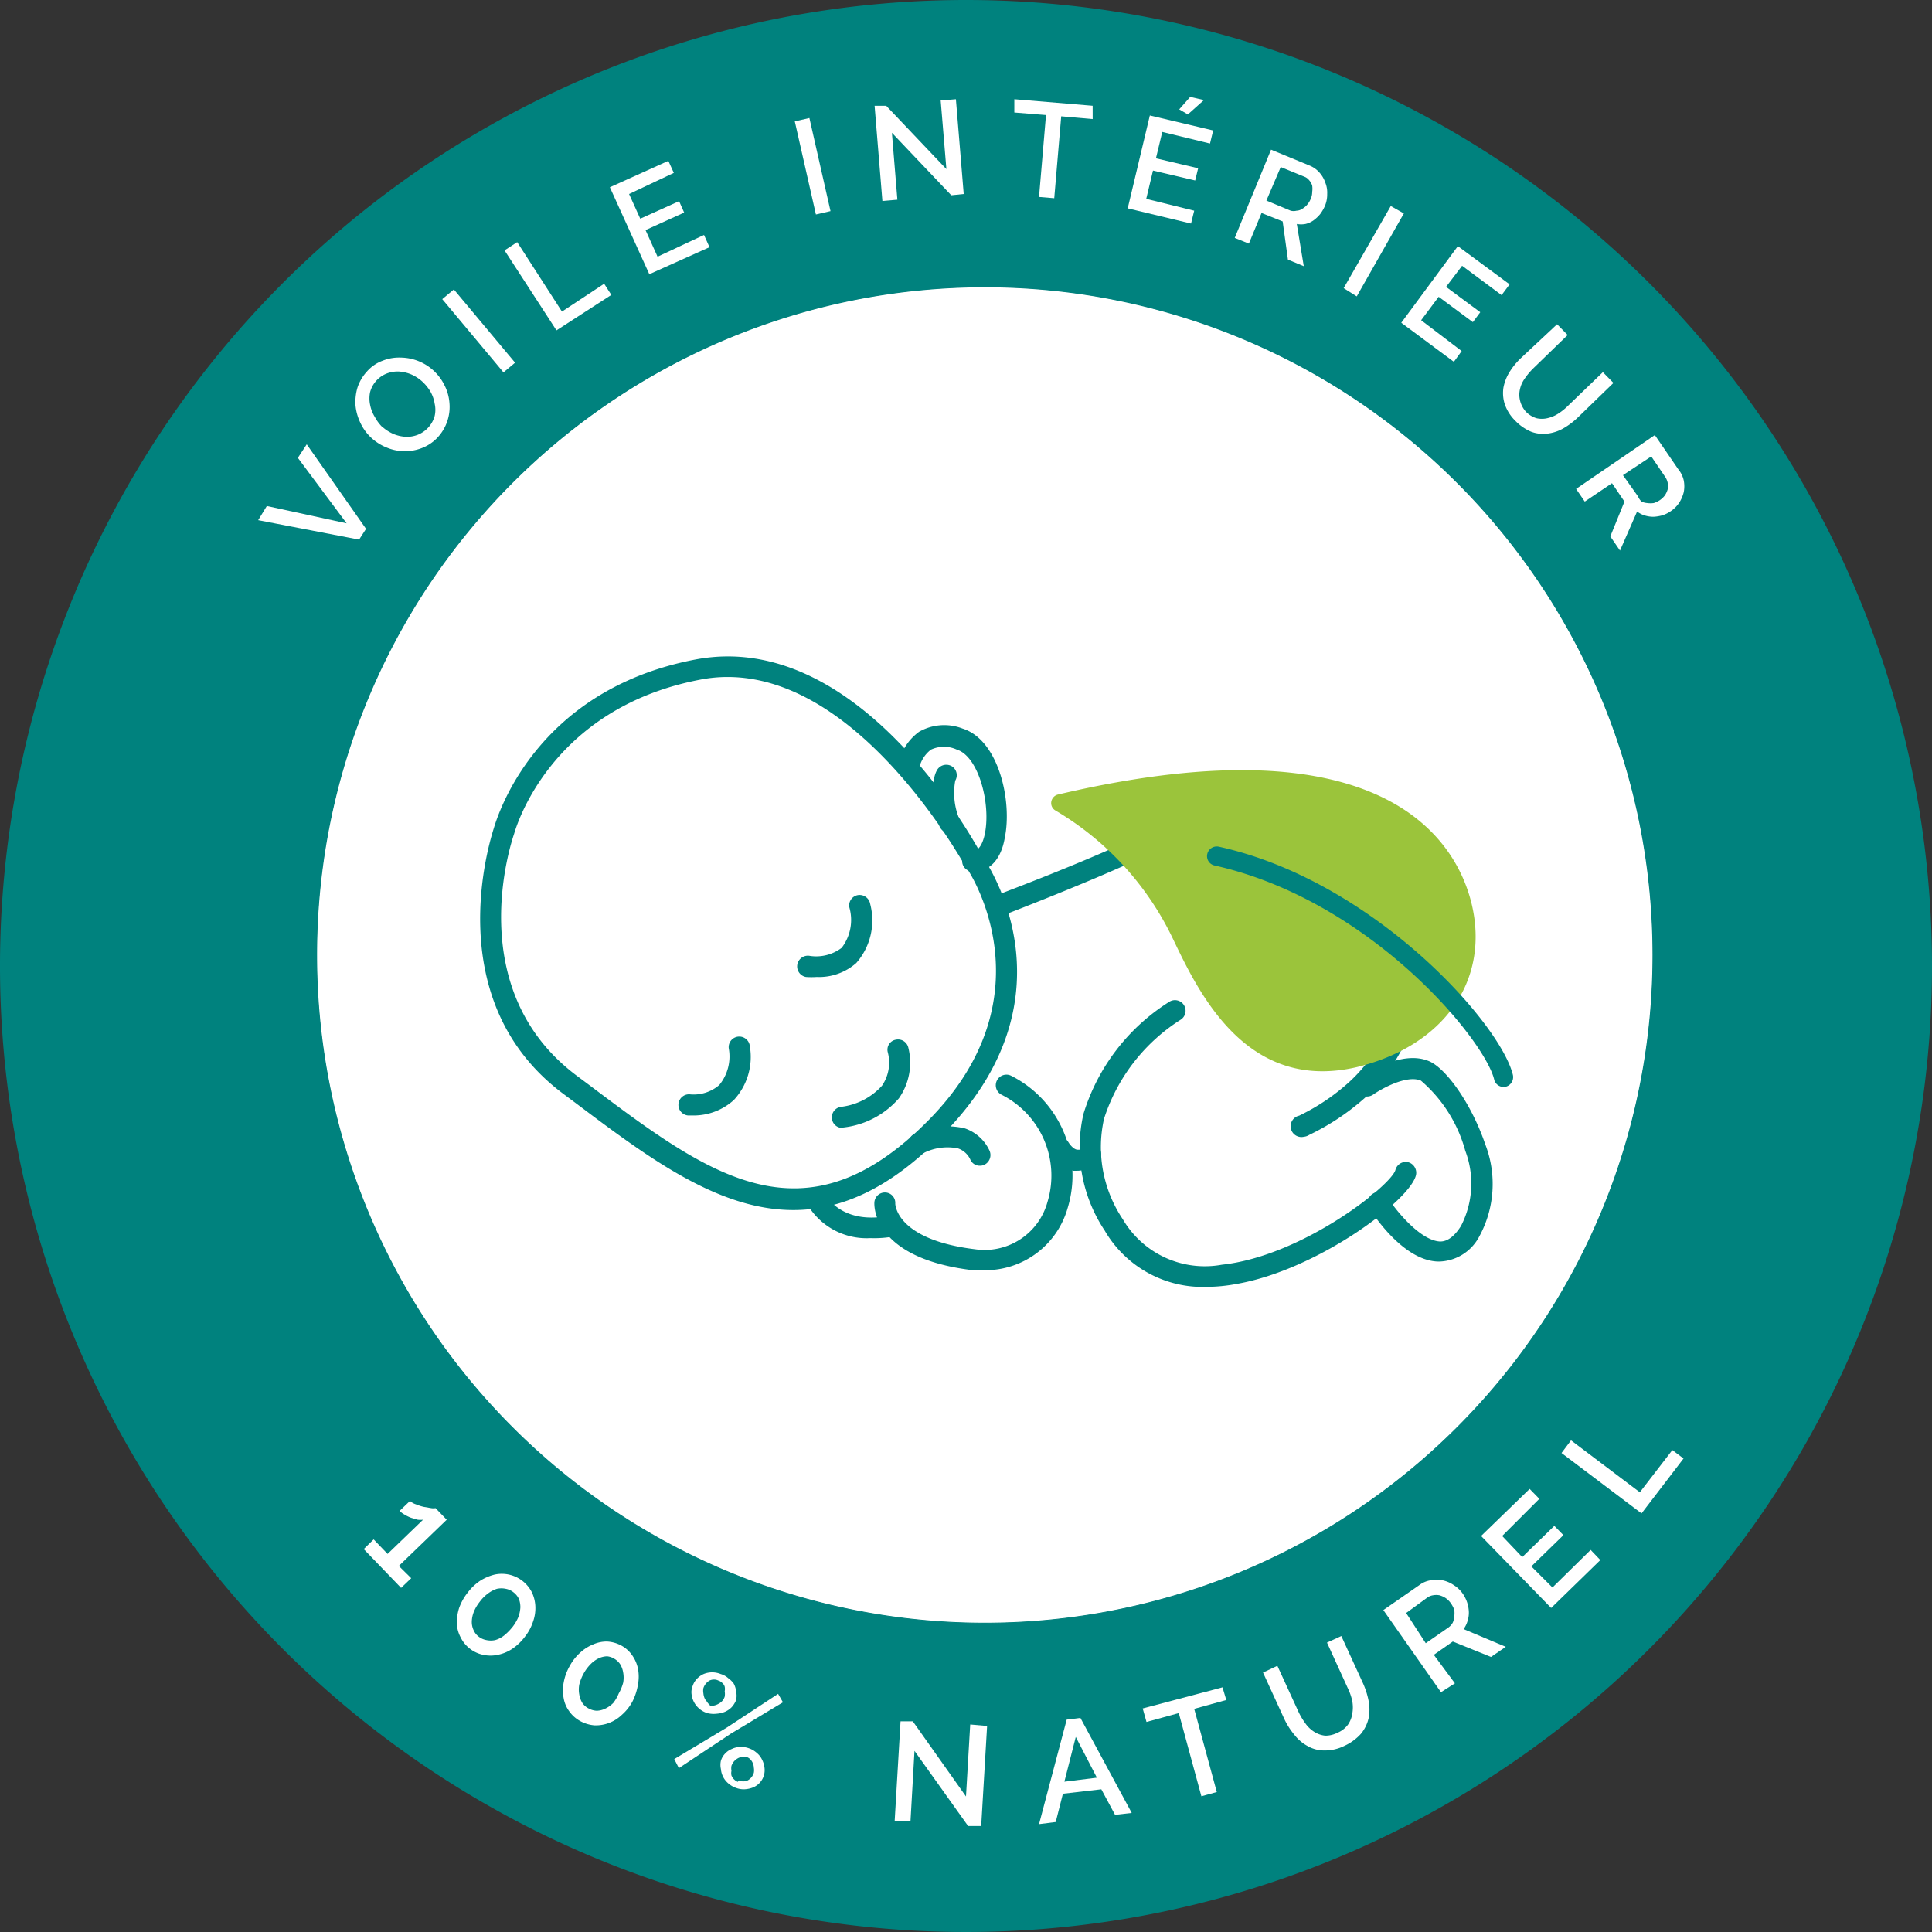 <svg xmlns="http://www.w3.org/2000/svg" width="279.288" height="279.288" viewBox="0 0 279.288 279.288">
  <rect x="0" y="0" width="279.288" height="279.288" fill="#333333" stroke="none"/>
  <g id="Groupe_541" data-name="Groupe 541" transform="translate(-386.448 -1514.761)">
    <path id="Tracé_1315" data-name="Tracé 1315" d="M143.884,4.24A139.644,139.644,0,1,0,283.528,143.884,139.644,139.644,0,0,0,143.884,4.24Zm2.747,234.643a96.585,96.585,0,1,1,96.555-96.575A96.585,96.585,0,0,1,146.631,238.883Z" transform="translate(382.208 1510.521)" fill="#00827e"/>
    <path id="Tracé_1316" data-name="Tracé 1316" d="M115.856,211a96.585,96.585,0,1,1,96.555-96.575A96.585,96.585,0,0,1,115.856,211Z" transform="translate(412.983 1538.403)" fill="#fff"/>
    <path id="Tracé_1317" data-name="Tracé 1317" d="M115.917,211.144a96.677,96.677,0,1,1,96.646-96.656,96.677,96.677,0,0,1-96.646,96.656Zm0-193.17a96.524,96.524,0,1,0,96.494,96.514,96.524,96.524,0,0,0-96.494-96.514Z" transform="translate(412.922 1538.321)" fill="#00827e"/>
    <path id="Tracé_1318" data-name="Tracé 1318" d="M17.721,34.2l11.535,2.5-7.049-9.46,1.282-1.953L32.064,37.5l-1.007,1.556L16.47,36.245Z" transform="translate(407.3 1553.709)" fill="#fff"/>
    <path id="Tracé_1319" data-name="Tracé 1319" d="M33.055,32.626A6.1,6.1,0,0,1,30.8,34.213a6.775,6.775,0,0,1-5.127,0,7.2,7.2,0,0,1-2.228-1.373,6.958,6.958,0,0,1-1.617-2.167,7.537,7.537,0,0,1-.732-2.533,7.446,7.446,0,0,1,.275-2.594A6.347,6.347,0,0,1,22.74,23.2,5.584,5.584,0,0,1,25,21.64a6.378,6.378,0,0,1,2.594-.458,7.137,7.137,0,0,1,6.378,4.028,6.683,6.683,0,0,1,.7,2.5,6.469,6.469,0,0,1-1.617,4.913Zm-8.117-1.465A6.1,6.1,0,0,0,26.524,32.2a5.34,5.34,0,0,0,1.8.427,4.242,4.242,0,0,0,1.739-.275,4.12,4.12,0,0,0,2.472-2.716,4,4,0,0,0,0-1.8,5.157,5.157,0,0,0-.61-1.739,6.47,6.47,0,0,0-1.16-1.434,5.92,5.92,0,0,0-1.587-1.038,5.554,5.554,0,0,0-1.77-.427,4.394,4.394,0,0,0-1.77.275A4,4,0,0,0,23.2,26.187a4.486,4.486,0,0,0,0,1.8,5.218,5.218,0,0,0,.7,1.8,6.1,6.1,0,0,0,1.007,1.373Z" transform="translate(416.746 1545.273)" fill="#fff"/>
    <path id="Tracé_1320" data-name="Tracé 1320" d="M34.04,29.943,25.19,19.354l1.678-1.4,8.85,10.589Z" transform="translate(425.19 1538.649)" fill="#fff"/>
    <path id="Tracé_1321" data-name="Tracé 1321" d="M35.647,28.466,28.14,16.9l1.831-1.19,6.47,10.04,6.1-4.028,1.038,1.617Z" transform="translate(431.243 1534.054)" fill="#fff"/>
    <path id="Tracé_1322" data-name="Tracé 1322" d="M46.74,22.571l.793,1.77-8.7,3.906L33.13,15.675l8.453-3.815.793,1.739-6.47,3.052,1.617,3.57,5.615-2.533.732,1.648-5.585,2.533,1.739,3.845Z" transform="translate(441.48 1526.154)" fill="#fff"/>
    <path id="Tracé_1323" data-name="Tracé 1323" d="M44.942,23.776,41.89,10.318,44,9.83l3.052,13.458Z" transform="translate(459.453 1521.99)" fill="#fff"/>
    <path id="Tracé_1324" data-name="Tracé 1324" d="M48.172,13.792l.793,9.674-2.167.183L45.67,9.886h1.678l8.7,9.155-.824-9.918,2.2-.183,1.129,13.7-1.8.183Z" transform="translate(467.209 1520.164)" fill="#fff"/>
    <path id="Tracé_1325" data-name="Tracé 1325" d="M63.612,11.809l-4.547-.4-1.007,11.84-2.2-.183,1.007-11.84-4.578-.366V8.94l11.322.946Z" transform="translate(480.791 1520.164)" fill="#fff"/>
    <path id="Tracé_1326" data-name="Tracé 1326" d="M67.273,25.278l-.458,1.862-9.155-2.2,3.2-13.427,9.155,2.167-.458,1.892-6.9-1.678-.915,3.815,6.1,1.434-.427,1.77-6.1-1.434-.977,4.089Zm-.916-13.916-1.251-.732,1.587-1.8,1.984.458Z" transform="translate(491.808 1519.938)" fill="#fff"/>
    <path id="Tracé_1327" data-name="Tracé 1327" d="M62.73,24.086,67.979,11.33l5.554,2.289a3.815,3.815,0,0,1,1.434,1.007,4.211,4.211,0,0,1,.854,1.465,3.845,3.845,0,0,1,.275,1.648,4.273,4.273,0,0,1-.336,1.739,5.8,5.8,0,0,1-.7,1.19,5.188,5.188,0,0,1-.946.885,3.3,3.3,0,0,1-1.16.519,3.448,3.448,0,0,1-1.251,0l1.007,6.1-2.289-.946-.763-5.524-3.052-1.221L64.775,24.91Zm4.577-5.4,3.509,1.465a1.709,1.709,0,0,0,.854,0,1.556,1.556,0,0,0,.824-.275,2.533,2.533,0,0,0,.7-.58,3.053,3.053,0,0,0,.519-.854,2.381,2.381,0,0,0,.214-1.007,3.053,3.053,0,0,0,0-.916,2.076,2.076,0,0,0-.458-.793,1.526,1.526,0,0,0-.671-.488l-3.418-1.4Z" transform="translate(502.21 1525.067)" fill="#fff"/>
    <path id="Tracé_1328" data-name="Tracé 1328" d="M67.89,25.871,74.7,14l1.892,1.068L69.782,27.061Z" transform="translate(512.797 1530.545)" fill="#fff"/>
    <path id="Tracé_1329" data-name="Tracé 1329" d="M79.348,31.067l-1.129,1.556-7.6-5.646L78.8,15.9l7.477,5.524-1.16,1.556-5.707-4.242L77.09,21.79l4.944,3.662-1.068,1.434-4.944-3.662-2.533,3.387Z" transform="translate(518.397 1534.443)" fill="#fff"/>
    <path id="Tracé_1330" data-name="Tracé 1330" d="M78.674,32.173a3.662,3.662,0,0,0,1.587,1.007,3.479,3.479,0,0,0,1.587,0,4.791,4.791,0,0,0,1.587-.671,8.147,8.147,0,0,0,1.4-1.129l5.035-4.852L91.4,28.084l-5.1,4.944a10.651,10.651,0,0,1-2.136,1.617,6.1,6.1,0,0,1-2.289.763,4.944,4.944,0,0,1-2.38-.275,6.9,6.9,0,0,1-2.289-1.587,6.1,6.1,0,0,1-1.526-2.411,5.28,5.28,0,0,1-.183-2.38,6.682,6.682,0,0,1,.885-2.258,10.346,10.346,0,0,1,1.648-2.014L83.252,19.6l1.526,1.556-5.035,4.883a10.129,10.129,0,0,0-1.16,1.4,4.181,4.181,0,0,0-.7,1.556,3.479,3.479,0,0,0,0,1.587,3.784,3.784,0,0,0,.793,1.587Z" transform="translate(528.287 1542.035)" fill="#fff"/>
    <path id="Tracé_1331" data-name="Tracé 1331" d="M78.9,32.632,90.283,24.85l3.387,4.944a3.845,3.845,0,0,1,.793,1.617,4.424,4.424,0,0,1,0,1.678,5.005,5.005,0,0,1-.671,1.556,4.426,4.426,0,0,1-1.19,1.19,4.578,4.578,0,0,1-1.221.61,6.1,6.1,0,0,1-1.282.214,4.272,4.272,0,0,1-1.251-.183,3.326,3.326,0,0,1-1.129-.58l-2.472,5.646-1.4-2.045,2.045-5.035-1.8-2.655-3.937,2.655Zm6.775-1.984L87.841,33.7a2.32,2.32,0,0,0,.519.763,2.35,2.35,0,0,0,.824.214,3.509,3.509,0,0,0,.946,0,3.388,3.388,0,0,0,.885-.427,3.2,3.2,0,0,0,.732-.7,3.3,3.3,0,0,0,.4-.885,2.837,2.837,0,0,0,0-.885,2.5,2.5,0,0,0-.305-.793l-2.075-3.052Z" transform="translate(535.386 1552.806)" fill="#fff"/>
    <path id="Tracé_1332" data-name="Tracé 1332" d="M28.336,86.509l-1.465,1.4L21.47,82.3l1.434-1.4L24.918,83l5.127-4.944a3.78,3.78,0,0,1-.763,0l-.946-.275a5.4,5.4,0,0,1-.946-.458,2.867,2.867,0,0,1-.732-.549l1.5-1.434a2.258,2.258,0,0,0,.854.488,6.985,6.985,0,0,0,1.129.366l1.068.183a1.771,1.771,0,0,0,.641,0l1.617,1.678-6.927,6.683Z" transform="translate(417.559 1656.395)" fill="#fff"/>
    <path id="Tracé_1333" data-name="Tracé 1333" d="M35.707,87.908a7.567,7.567,0,0,1-1.831,1.739A5.767,5.767,0,0,1,31.8,90.5a4.915,4.915,0,0,1-2.106,0,4.577,4.577,0,0,1-1.923-.885,4.638,4.638,0,0,1-1.343-1.648,4.73,4.73,0,0,1-.549-2.014,7.172,7.172,0,0,1,.336-2.228,7.843,7.843,0,0,1,1.221-2.2,7.568,7.568,0,0,1,1.831-1.739,7.2,7.2,0,0,1,2.075-.885,4.878,4.878,0,0,1,5.371,2.533,5.188,5.188,0,0,1,.519,2.045,5.738,5.738,0,0,1-.336,2.228,7.049,7.049,0,0,1-1.19,2.2Zm-1.8-1.4a6.347,6.347,0,0,0,.854-1.434,4.852,4.852,0,0,0,.305-1.4,3.266,3.266,0,0,0-.214-1.251,2.563,2.563,0,0,0-.763-.946,2.533,2.533,0,0,0-1.129-.519,3.051,3.051,0,0,0-1.282,0,4.333,4.333,0,0,0-1.282.671,5.493,5.493,0,0,0-1.19,1.19,5.92,5.92,0,0,0-.854,1.434,4.15,4.15,0,0,0-.305,1.4,2.777,2.777,0,0,0,.244,1.251,2.319,2.319,0,0,0,.763.977,2.533,2.533,0,0,0,1.1.488,3.051,3.051,0,0,0,1.282,0,3.753,3.753,0,0,0,1.251-.641A7.689,7.689,0,0,0,33.906,86.5Z" transform="translate(426.605 1663.479)" fill="#fff"/>
    <path id="Tracé_1334" data-name="Tracé 1334" d="M40.988,90.606a6.806,6.806,0,0,1-1.556,1.984,5.463,5.463,0,0,1-1.892,1.19,5.4,5.4,0,0,1-2.075.336,5.1,5.1,0,0,1-2.045-.61,4.7,4.7,0,0,1-1.587-1.4,4.485,4.485,0,0,1-.824-1.923,6.1,6.1,0,0,1,0-2.228,7.476,7.476,0,0,1,.854-2.38,7.232,7.232,0,0,1,1.556-1.984,6.1,6.1,0,0,1,1.892-1.19A4.791,4.791,0,0,1,37.3,82a4.913,4.913,0,0,1,2.045.58,4.517,4.517,0,0,1,1.587,1.434,5.188,5.188,0,0,1,.824,1.923,6.1,6.1,0,0,1,0,2.258A8.454,8.454,0,0,1,40.988,90.606Zm-2.014-1.1a6.47,6.47,0,0,0,.641-1.556,4.029,4.029,0,0,0,0-1.465,3.266,3.266,0,0,0-.427-1.19,2.563,2.563,0,0,0-.885-.824,2.5,2.5,0,0,0-1.007-.336,3.052,3.052,0,0,0-1.251.305,4.211,4.211,0,0,0-1.16.854,6.1,6.1,0,0,0-1.007,1.373,6.592,6.592,0,0,0-.61,1.556,3.876,3.876,0,0,0,0,1.434,3.265,3.265,0,0,0,.427,1.19,2.411,2.411,0,0,0,.916.824,2.686,2.686,0,0,0,1.19.336,3.052,3.052,0,0,0,1.221-.305,4.059,4.059,0,0,0,1.16-.824A5.826,5.826,0,0,0,38.974,89.507Z" transform="translate(436.919 1670.059)" fill="#fff"/>
    <path id="Tracé_1335" data-name="Tracé 1335" d="M36.18,96l7.629-4.577,7.385-4.852.7,1.221-7.507,4.516-7.538,5Zm4.761-6.653a3.24,3.24,0,0,1-2.258-2.716,2.319,2.319,0,0,1,.153-1.19,2.747,2.747,0,0,1,.61-1.037,3.052,3.052,0,0,1,.977-.7,3.235,3.235,0,0,1,2.472,0,2.777,2.777,0,0,1,1.1.61,3.265,3.265,0,0,1,.793.793,3.052,3.052,0,0,1,.336,1.129,2.838,2.838,0,0,1,0,1.221,3.3,3.3,0,0,1-.641,1.038,3.051,3.051,0,0,1-.977.671,3.782,3.782,0,0,1-1.19.275A3.722,3.722,0,0,1,40.941,89.351Zm.366-1.1a1.281,1.281,0,0,0,.671,0,2.137,2.137,0,0,0,.61-.244,1.8,1.8,0,0,0,.549-.427,1.709,1.709,0,0,0,.336-.61,2.227,2.227,0,0,0,0-.763,1.647,1.647,0,0,0,0-.671,1.1,1.1,0,0,0-.366-.549,1.282,1.282,0,0,0-.549-.336,1.465,1.465,0,0,0-1.282,0,1.984,1.984,0,0,0-.885,1.1,2.045,2.045,0,0,0,0,.732,2.411,2.411,0,0,0,.153.671,1.74,1.74,0,0,0,.366.549,1.281,1.281,0,0,0,.4.458Zm3.845,11.932a3.418,3.418,0,0,1-1.129-.641,3.052,3.052,0,0,1-1.1-2.106,2.686,2.686,0,0,1,0-1.19,2.534,2.534,0,0,1,.61-1.038,2.655,2.655,0,0,1,.977-.671,2.624,2.624,0,0,1,1.19-.275,3.052,3.052,0,0,1,1.282.183,3.265,3.265,0,0,1,1.1.641,2.838,2.838,0,0,1,.763.946,3.509,3.509,0,0,1,.366,1.129,2.7,2.7,0,0,1-1.617,2.93,3.785,3.785,0,0,1-1.19.275,3.051,3.051,0,0,1-1.251-.183Zm.366-1.1a1.5,1.5,0,0,0,1.282,0,1.861,1.861,0,0,0,.885-1.1,2.045,2.045,0,0,0,0-.732,1.8,1.8,0,0,0-.153-.671,1.74,1.74,0,0,0-.366-.549,1.282,1.282,0,0,0-.549-.336,1.16,1.16,0,0,0-.641,0,1.587,1.587,0,0,0-.641.214,2.289,2.289,0,0,0-.519.427,2.2,2.2,0,0,0-.366.641,2.045,2.045,0,0,0,0,.732,1.557,1.557,0,0,0,0,.671,1.678,1.678,0,0,0,.915.916Z" transform="translate(447.738 1673.053)" fill="#fff"/>
    <path id="Tracé_1336" data-name="Tracé 1336" d="M49.489,90.052l-.58,10.193H46.62l.854-14.465h1.77l7.69,10.864.61-10.406,2.441.214-.854,14.465H57.24Z" transform="translate(469.157 1677.813)" fill="#fff"/>
    <path id="Tracé_1337" data-name="Tracé 1337" d="M57.458,85.864l1.984-.244,7.416,13.732-2.411.275-1.984-3.692-5.554.641-1.038,4.089-2.411.305Zm4.364,8.392-3.052-5.89-1.648,6.47Z" transform="translate(483.191 1677.485)" fill="#fff"/>
    <path id="Tracé_1338" data-name="Tracé 1338" d="M70.455,86l-4.639,1.282,3.265,12.024-2.228.61L63.588,87.893l-4.669,1.282-.549-1.953L69.905,84.17Z" transform="translate(493.265 1674.511)" fill="#fff"/>
    <path id="Tracé_1339" data-name="Tracé 1339" d="M74.842,95.717a3.6,3.6,0,0,0,1.526-1.19,3.753,3.753,0,0,0,.61-1.587,5.065,5.065,0,0,0,0-1.77,7.843,7.843,0,0,0-.61-1.8l-3.052-6.683,2.075-.946,3.052,6.653a11.537,11.537,0,0,1,.885,2.685,6.561,6.561,0,0,1,0,2.563,5.463,5.463,0,0,1-1.1,2.228,7.293,7.293,0,0,1-2.38,1.739,6.317,6.317,0,0,1-2.9.671,4.791,4.791,0,0,1-2.441-.641,6.1,6.1,0,0,1-1.923-1.648,10.65,10.65,0,0,1-1.465-2.319L64.07,87.019l2.075-.977L69.2,92.7A10.193,10.193,0,0,0,70.2,94.374a4.425,4.425,0,0,0,1.282,1.221,3.662,3.662,0,0,0,1.587.549A3.875,3.875,0,0,0,74.842,95.717Z" transform="translate(504.959 1669.525)" fill="#fff"/>
    <path id="Tracé_1340" data-name="Tracé 1340" d="M78.1,95.336,69.77,83.465l5.188-3.6a3.662,3.662,0,0,1,1.617-.7,4.3,4.3,0,0,1,1.77,0,4.517,4.517,0,0,1,1.617.7,4.457,4.457,0,0,1,1.282,1.221,5.034,5.034,0,0,1,.641,1.282,4.974,4.974,0,0,1,.244,1.343,3.784,3.784,0,0,1-.183,1.312,3.6,3.6,0,0,1-.58,1.19l6.1,2.563-2.136,1.465L79.81,88.012l-2.746,1.923,3.052,4.12Zm-2.2-7.08,3.3-2.289a2.2,2.2,0,0,0,.61-.7,2.686,2.686,0,0,0,.214-.885,3.513,3.513,0,0,0,0-.946,3.968,3.968,0,0,0-.488-.946,3.053,3.053,0,0,0-.763-.763,3.3,3.3,0,0,0-.885-.4,2.533,2.533,0,0,0-.946,0,1.952,1.952,0,0,0-.824.336l-3.052,2.228Z" transform="translate(516.653 1664.047)" fill="#fff"/>
    <path id="Tracé_1341" data-name="Tracé 1341" d="M90.238,83.589l1.4,1.465-7.11,6.927L74.4,81.575l7.019-6.805,1.4,1.434-5.371,5.371,2.9,3.052,4.639-4.516L86.3,81.453,81.663,85.97l3.052,3.052Z" transform="translate(526.152 1655.225)" fill="#fff"/>
    <path id="Tracé_1342" data-name="Tracé 1342" d="M89.776,83.029,78.21,74.3l1.373-1.831,9.948,7.507,4.7-6.1,1.617,1.221Z" transform="translate(533.97 1650.506)" fill="#fff"/>
    <path id="Tracé_1343" data-name="Tracé 1343" d="M72.256,115.365c-10.894,0-21.056-7.629-31.554-15.533L39.023,98.58c-18.1-13.488-10.559-36.8-10.07-38.39S34.843,40.2,58.127,35.777c23.834-4.516,40.709,27.038,41.411,28.38h0s14.556,19.866-5.707,40.343C86.172,112.374,79.061,115.365,72.256,115.365ZM62.765,38.31a20.536,20.536,0,0,0-4.059.4C36.948,42.918,32.1,60.282,31.883,61.014h0c-.305.915-7.69,22.491,9.155,35l1.678,1.251c17.364,13.061,31.1,23.376,49.132,5.066s5.432-36.62,5.31-36.62S82.327,38.31,62.765,38.31ZM30.418,60.648Z" transform="translate(428.874 1574.318)" fill="#00827e"/>
    <path id="Tracé_1344" data-name="Tracé 1344" d="M73.713,93.067A16.387,16.387,0,0,1,59,84.919a21.636,21.636,0,0,1-3.052-16.906,29.265,29.265,0,0,1,12.42-16.174,1.533,1.533,0,1,1,1.587,2.624A26.58,26.58,0,0,0,58.912,68.745,18.707,18.707,0,0,0,61.628,83.3,13.733,13.733,0,0,0,75.94,89.863c11.627-1.251,24.413-11.413,25.085-13.672a1.556,1.556,0,0,1,1.8-1.16,1.587,1.587,0,0,1,1.19,1.831C103.253,80.525,89.795,90.6,78.077,92.64A24.17,24.17,0,0,1,73.713,93.067Z" transform="translate(487.138 1607.724)" fill="#00827e"/>
    <path id="Tracé_1345" data-name="Tracé 1345" d="M96.6,89.884a1.562,1.562,0,0,1-.671-3.052,30.273,30.273,0,0,0,7.324-4.944,22.735,22.735,0,0,0,6.531-22.521A17.181,17.181,0,0,0,99.651,47.893a31.585,31.585,0,0,0-22.613-.244c-7.324,3.845-23.1,9.918-23.772,10.162a1.526,1.526,0,1,1-1.1-2.838s16.3-6.1,23.467-10.009a33.782,33.782,0,0,1,25.237.153A20.294,20.294,0,0,1,112.8,58.726,25.817,25.817,0,0,1,105.389,84.3a34.576,34.576,0,0,1-8,5.31A1.8,1.8,0,0,1,96.6,89.884Z" transform="translate(478.319 1589.21)" fill="#00827e"/>
    <path id="Tracé_1346" data-name="Tracé 1346" d="M80.438,83.776h0c-5.127,0-9.582-6.9-10.071-7.69a1.526,1.526,0,0,1,.488-2.106,1.556,1.556,0,0,1,2.228.641c1.007,1.617,4.578,6.1,7.477,6.256h0c.4,0,1.648,0,3.052-2.258a13.366,13.366,0,0,0,.61-10.864,20.416,20.416,0,0,0-6.409-10.132c-2.075-.885-5.768,1.221-6.9,2.014a1.556,1.556,0,0,1-2.136-.336,1.526,1.526,0,0,1,.366-2.136c.58-.427,5.859-4.059,9.857-2.35,2.441,1.038,6.1,6.1,8.117,12.024a15.869,15.869,0,0,1-.916,13.4A6.744,6.744,0,0,1,80.438,83.776Z" transform="translate(514.042 1613.353)" fill="#00827e"/>
    <path id="Tracé_1347" data-name="Tracé 1347" d="M51.73,67.687a9.948,9.948,0,0,1-9.155-4.944,1.526,1.526,0,0,1,.7-2.045,1.556,1.556,0,0,1,2.045.7c0,.214,2.319,4.394,9.155,3.052a1.587,1.587,0,0,1,1.831,1.19,1.5,1.5,0,0,1-1.16,1.8A15.9,15.9,0,0,1,51.73,67.687Z" transform="translate(460.538 1626.055)" fill="#00827e"/>
    <path id="Tracé_1348" data-name="Tracé 1348" d="M61.594,83.416a10.986,10.986,0,0,1-1.709,0c-14.587-1.739-14.251-9.46-14.221-9.8a1.526,1.526,0,0,1,1.617-1.434,1.5,1.5,0,0,1,1.4,1.587c0,.183.183,5.249,11.566,6.622a9.43,9.43,0,0,0,10.437-6.836A13.092,13.092,0,0,0,64,58.026a1.537,1.537,0,0,1,1.5-2.685,16.143,16.143,0,0,1,8.087,19.134A12.359,12.359,0,0,1,61.594,83.416Z" transform="translate(467.185 1614.964)" fill="#00827e"/>
    <path id="Tracé_1349" data-name="Tracé 1349" d="M57.933,62.947h-.458a5.371,5.371,0,0,1-3.326-2.5,1.533,1.533,0,1,1,2.624-1.587c.244.4.793,1.007,1.251,1.038s.519,0,.854-.458a1.532,1.532,0,1,1,2.136,2.2A4.181,4.181,0,0,1,57.933,62.947Z" transform="translate(484.15 1621.06)" fill="#00827e"/>
    <path id="Tracé_1350" data-name="Tracé 1350" d="M57.617,63.285a1.465,1.465,0,0,1-1.373-.854,3.052,3.052,0,0,0-1.8-1.648,7.66,7.66,0,0,0-4.974.671,1.556,1.556,0,0,1-2.045-.671,1.587,1.587,0,0,1,.671-2.075,11.016,11.016,0,0,1,7.324-.824,6.1,6.1,0,0,1,3.57,3.2,1.556,1.556,0,0,1-.7,2.045,1.342,1.342,0,0,1-.671.153Z" transform="translate(470.49 1619.989)" fill="#00827e"/>
    <path id="Tracé_1351" data-name="Tracé 1351" d="M57.872,59.745h-.427A1.5,1.5,0,0,1,56.072,58.1a1.556,1.556,0,0,1,1.678-1.373c.946,0,1.434-1.617,1.587-2.38.916-4.394-.915-11.23-4.028-12.207a4.455,4.455,0,0,0-3.754,0,4.608,4.608,0,0,0-1.739,2.869,1.556,1.556,0,0,1-1.739,1.282,1.5,1.5,0,0,1-1.282-1.739,7.629,7.629,0,0,1,3.052-5,7.355,7.355,0,0,1,6.286-.458c5.279,1.678,7.171,10.589,6.1,15.747C61.718,57.975,60.039,59.745,57.872,59.745Z" transform="translate(469.471 1580.989)" fill="#00827e"/>
    <path id="Tracé_1352" data-name="Tracé 1352" d="M50.786,50.332a1.556,1.556,0,0,1-1.465-1.1c-1.617-5.585-.58-7.629-.214-8.148a1.556,1.556,0,0,1,2.136-.336,1.526,1.526,0,0,1,.4,2.014,9.918,9.918,0,0,0,.61,5.615,1.5,1.5,0,0,1-1.038,1.892Z" transform="translate(472.896 1584.848)" fill="#00827e"/>
    <path id="Tracé_1353" data-name="Tracé 1353" d="M38.43,64.747h-.671a1.533,1.533,0,1,1,.305-3.052h0a5.676,5.676,0,0,0,4.211-1.343,6.5,6.5,0,0,0,1.373-5.34,1.532,1.532,0,0,1,3.052-.275,9.155,9.155,0,0,1-2.319,7.782A8.636,8.636,0,0,1,38.43,64.747Z" transform="translate(448.143 1611.264)" fill="#00827e"/>
    <path id="Tracé_1354" data-name="Tracé 1354" d="M44.834,58.49a11.226,11.226,0,0,1-1.556,0,1.55,1.55,0,1,1,.549-3.052,6.1,6.1,0,0,0,4.608-1.16,6.622,6.622,0,0,0,1.1-5.89,1.526,1.526,0,0,1,1.282-1.739,1.556,1.556,0,0,1,1.739,1.282,9.338,9.338,0,0,1-2.014,8.545A8.148,8.148,0,0,1,44.834,58.49Z" transform="translate(459.683 1597.502)" fill="#00827e"/>
    <path id="Tracé_1355" data-name="Tracé 1355" d="M45.151,66.267a1.5,1.5,0,0,1-1.5-1.373A1.526,1.526,0,0,1,45,63.215a9.491,9.491,0,0,0,5.89-3.052,5.89,5.89,0,0,0,.824-4.883,1.465,1.465,0,0,1,1.19-1.77,1.526,1.526,0,0,1,1.8,1.19,8.972,8.972,0,0,1-1.373,7.293A12.451,12.451,0,0,1,45.3,66.206Z" transform="translate(463.059 1611.545)" fill="#00827e"/>
    <path id="Tracé_1356" data-name="Tracé 1356" d="M54.631,46.543a43.059,43.059,0,0,1,17.12,18.8c3.692,7.69,10.589,22,26.458,18.31,12.542-3.052,19.225-12.42,16.632-23.5-2.014-8.545-11.9-27.19-59.843-15.9a1.282,1.282,0,0,0-.946,1.038,1.221,1.221,0,0,0,.58,1.251Z" transform="translate(484.369 1585.371)" fill="#9bc43b"/>
    <path id="Tracé_1357" data-name="Tracé 1357" d="M102.962,77.917c-1.373-5.8-17.913-25.97-40.5-31.035h0a1.251,1.251,0,0,1-.977-1.5,1.282,1.282,0,0,1,1.526-.977c22.369,4.913,40.679,25.573,42.418,32.927a1.312,1.312,0,0,1-.946,1.526,1.282,1.282,0,0,1-1.526-.946Z" transform="translate(499.605 1592.875)" fill="#00827e" stroke="#00827e" stroke-linecap="round" stroke-linejoin="round" stroke-width="0.25"/>
  </g>
</svg>
